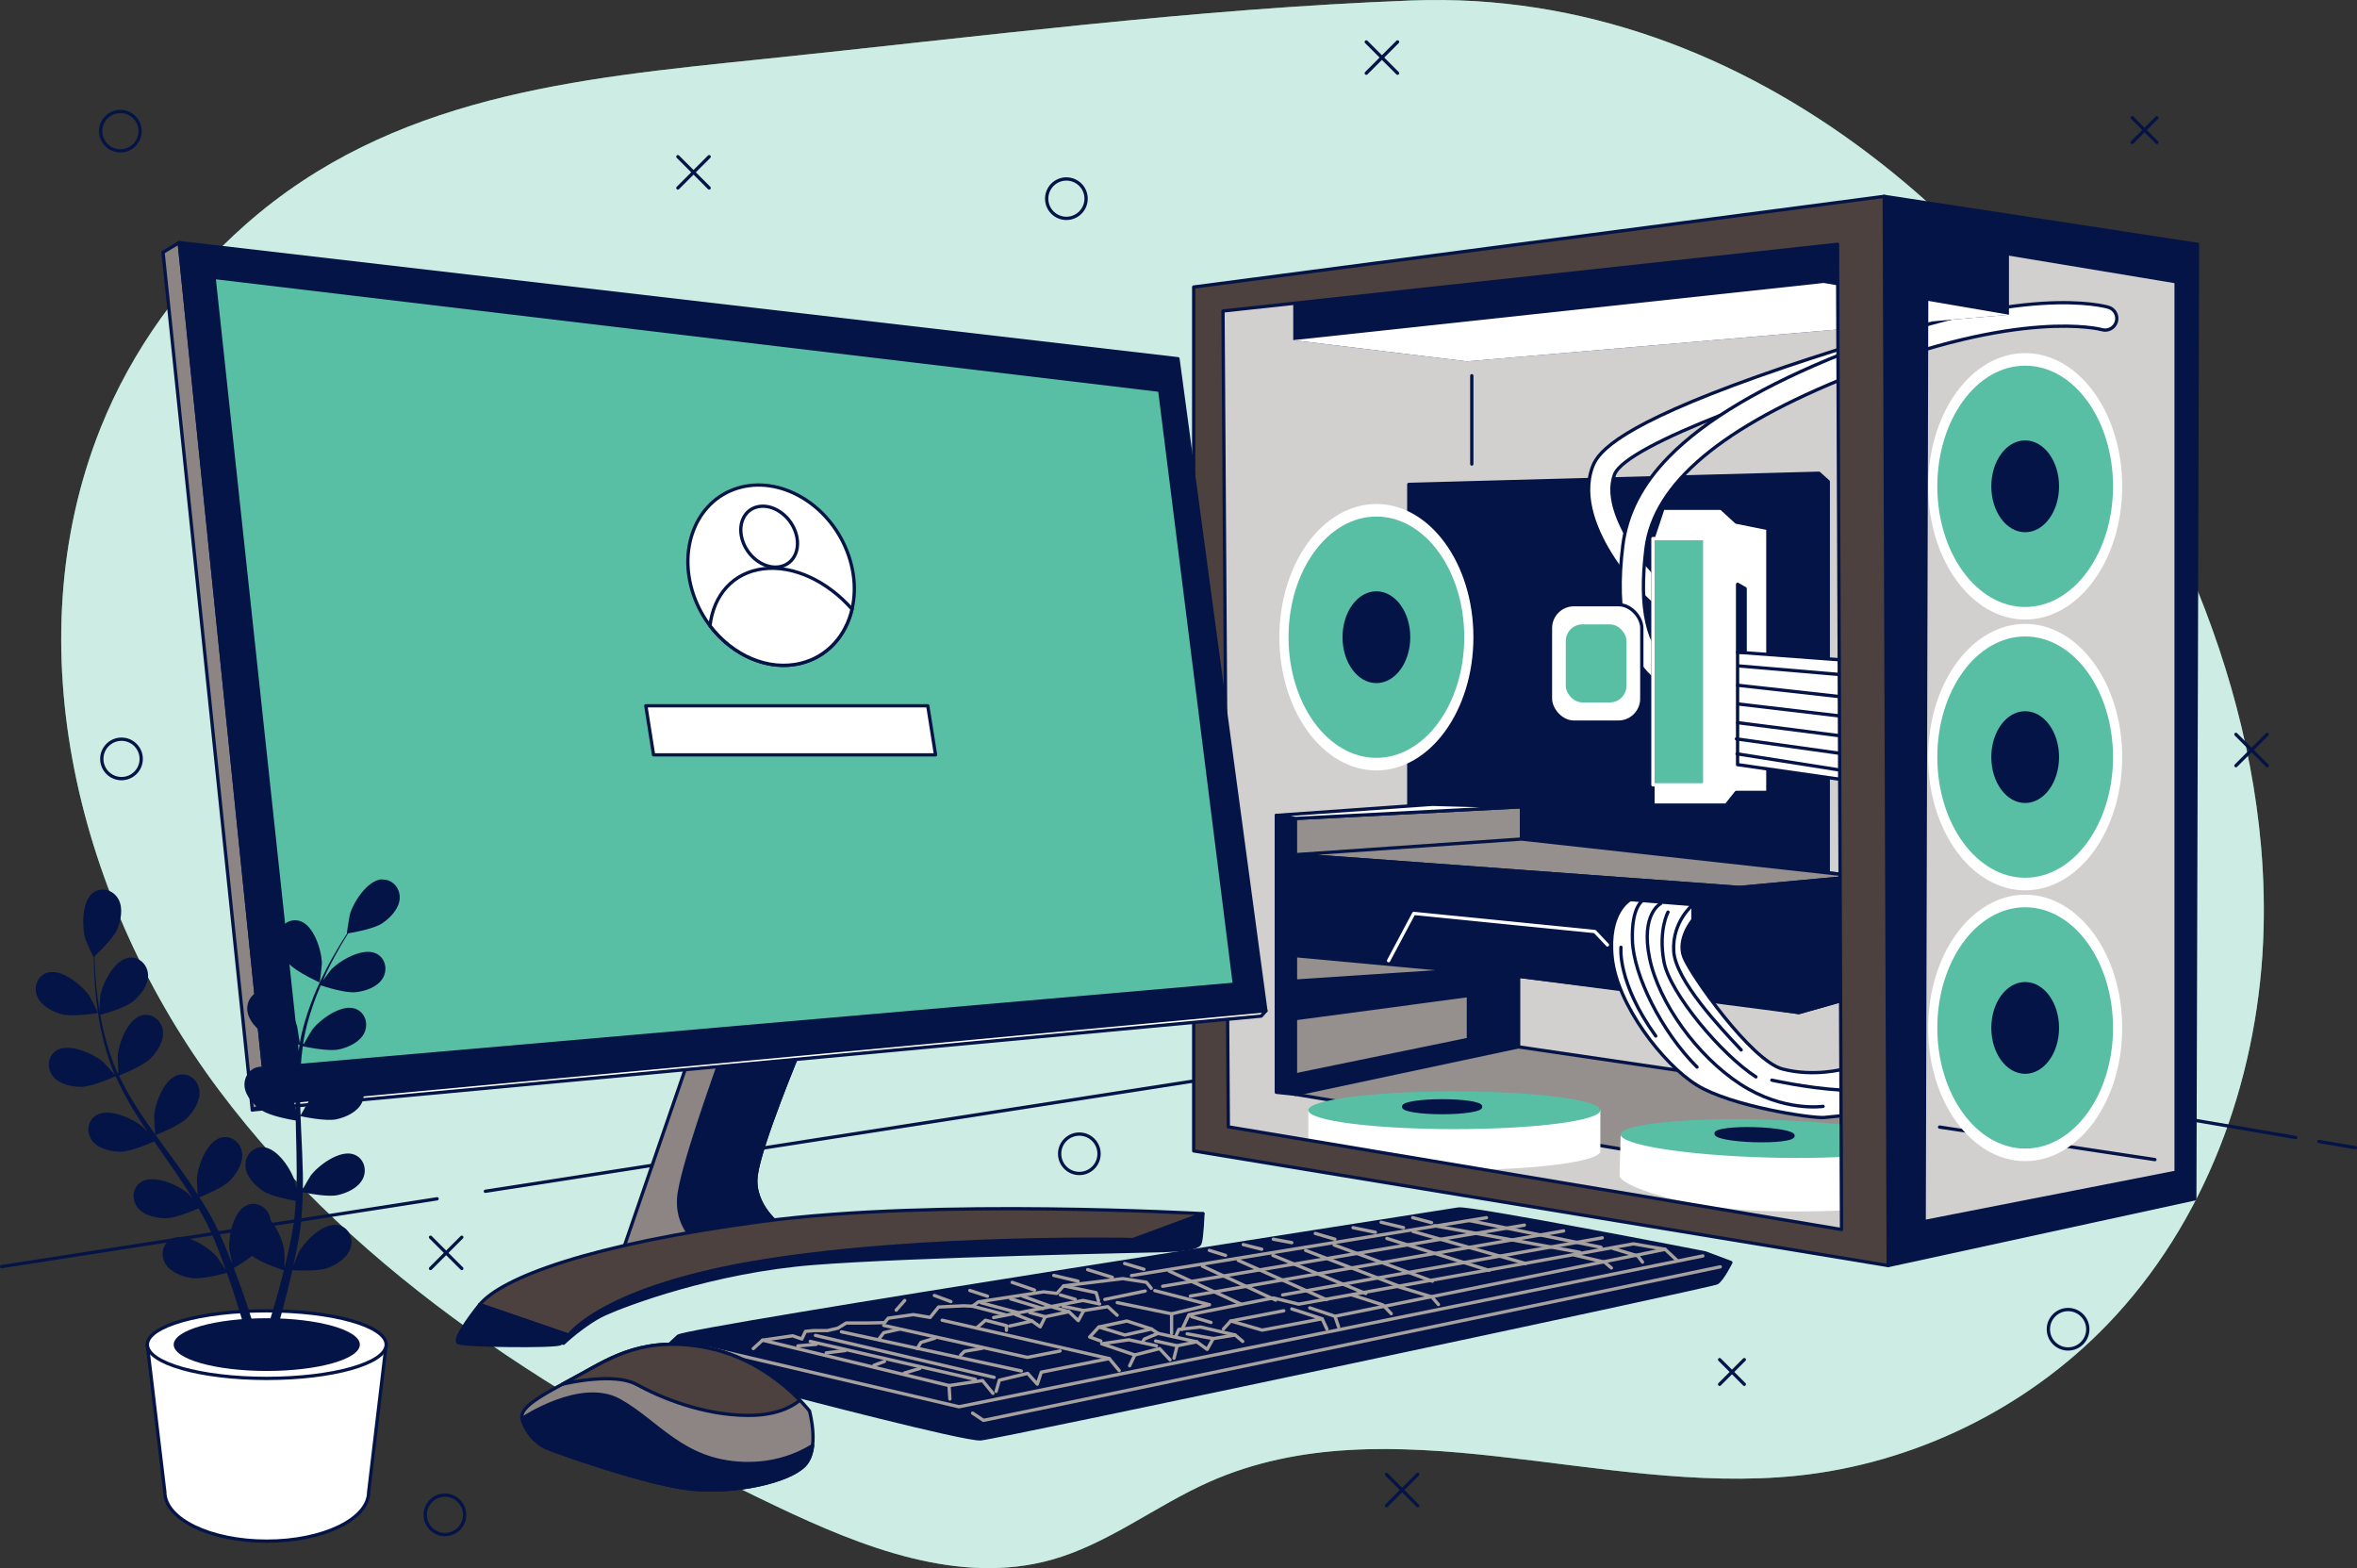 <?xml version="1.0" encoding="UTF-8"?><svg xmlns="http://www.w3.org/2000/svg" width="715.22" height="475.81" viewBox="0 0 715.22 475.81"><rect x="0" y="0" width="715.22" height="475.81" fill="#333333" stroke="none"/><g id="a"><path d="M686.11,256.88c-2.82-32.64-12.57-64.71-26.59-94.42C617.64,73.74,531.58-3.76,428.41.14c-66.16,2.5-131.78,11.07-197.58,17.86-56.17,5.79-112.05,11.1-156.28,50.11-19.14,16.88-34.57,38.07-44.05,61.81-26.36,66.01-6.66,143.93,35.93,200.82,42.59,56.9,105,95.73,169.16,126.3,26.16,12.47,55.52,24.02,83.44,16.24,17.19-4.79,31.6-16.41,47.91-23.64,54.9-24.33,118.56,4.29,178.29-1.87,35.48-3.66,69.49-20.23,94.25-45.91,29.57-30.67,45.25-73.25,47.24-115.81.45-9.74.23-19.49-.61-29.18Z" style="fill:#58bfa4;"/><path d="M686.11,256.88c-2.82-32.64-12.57-64.71-26.59-94.42C617.64,73.74,531.58-3.76,428.41.14c-66.16,2.5-131.78,11.07-197.58,17.86-56.17,5.79-112.05,11.1-156.28,50.11-19.14,16.88-34.57,38.07-44.05,61.81-26.36,66.01-6.66,143.93,35.93,200.82,42.59,56.9,105,95.73,169.16,126.3,26.16,12.47,55.52,24.02,83.44,16.24,17.19-4.79,31.6-16.41,47.91-23.64,54.9-24.33,118.56,4.29,178.29-1.87,35.48-3.66,69.49-20.23,94.25-45.91,29.57-30.67,45.25-73.25,47.24-115.81.45-9.74.23-19.49-.61-29.18Z" style="fill:#fff; opacity:.7;"/></g><g id="b"><line x1="205.7" y1="47.54" x2="215.19" y2="57.03" style="fill:none; stroke:#051446; stroke-linecap:round; stroke-linejoin:round;"/><line x1="215.19" y1="47.54" x2="205.7" y2="57.03" style="fill:none; stroke:#051446; stroke-linecap:round; stroke-linejoin:round;"/><line x1="678.48" y1="222.82" x2="687.97" y2="232.32" style="fill:none; stroke:#051446; stroke-linecap:round; stroke-linejoin:round;"/><line x1="687.97" y1="222.82" x2="678.48" y2="232.32" style="fill:none; stroke:#051446; stroke-linecap:round; stroke-linejoin:round;"/><line x1="130.64" y1="375.4" x2="140.13" y2="384.89" style="fill:none; stroke:#051446; stroke-linecap:round; stroke-linejoin:round;"/><line x1="140.13" y1="375.4" x2="130.64" y2="384.89" style="fill:none; stroke:#051446; stroke-linecap:round; stroke-linejoin:round;"/><line x1="414.59" y1="12.72" x2="424.08" y2="22.21" style="fill:none; stroke:#051446; stroke-linecap:round; stroke-linejoin:round;"/><line x1="424.08" y1="12.72" x2="414.59" y2="22.21" style="fill:none; stroke:#051446; stroke-linecap:round; stroke-linejoin:round;"/><line x1="420.71" y1="447.35" x2="430.2" y2="456.85" style="fill:none; stroke:#051446; stroke-linecap:round; stroke-linejoin:round;"/><line x1="430.2" y1="447.35" x2="420.71" y2="456.85" style="fill:none; stroke:#051446; stroke-linecap:round; stroke-linejoin:round;"/><line x1="521.81" y1="412.54" x2="529.3" y2="420.03" style="fill:none; stroke:#051446; stroke-linecap:round; stroke-linejoin:round;"/><line x1="529.3" y1="412.54" x2="521.81" y2="420.03" style="fill:none; stroke:#051446; stroke-linecap:round; stroke-linejoin:round;"/><line x1="647.01" y1="35.71" x2="654.5" y2="43.2" style="fill:none; stroke:#051446; stroke-linecap:round; stroke-linejoin:round;"/><line x1="654.5" y1="35.71" x2="647.01" y2="43.2" style="fill:none; stroke:#051446; stroke-linecap:round; stroke-linejoin:round;"/><path d="M329.57,60.28c0-3.3-2.68-5.98-5.98-5.98s-5.98,2.68-5.98,5.98,2.68,5.98,5.98,5.98,5.98-2.68,5.98-5.98Z" style="fill:none; stroke:#051446; stroke-linecap:round; stroke-linejoin:round;"/><path d="M42.51,39.8c0-3.3-2.68-5.98-5.98-5.98s-5.98,2.68-5.98,5.98,2.68,5.98,5.98,5.98,5.98-2.68,5.98-5.98Z" style="fill:none; stroke:#051446; stroke-linecap:round; stroke-linejoin:round;"/><path d="M633.53,403.32c0-3.3-2.68-5.98-5.98-5.98s-5.98,2.68-5.98,5.98,2.68,5.98,5.98,5.98,5.98-2.68,5.98-5.98Z" style="fill:none; stroke:#051446; stroke-linecap:round; stroke-linejoin:round;"/><path d="M140.99,459.64c0-3.3-2.68-5.98-5.98-5.98s-5.98,2.68-5.98,5.98,2.68,5.98,5.98,5.98,5.98-2.68,5.98-5.98Z" style="fill:none; stroke:#051446; stroke-linecap:round; stroke-linejoin:round;"/><path d="M42.85,230.27c0-3.3-2.68-5.98-5.98-5.98s-5.98,2.68-5.98,5.98,2.68,5.98,5.98,5.98,5.98-2.68,5.98-5.98Z" style="fill:none; stroke:#051446; stroke-linecap:round; stroke-linejoin:round;"/><path d="M333.5,350.08c0-3.3-2.68-5.98-5.98-5.98s-5.98,2.68-5.98,5.98,2.68,5.98,5.98,5.98,5.98-2.68,5.98-5.98Z" style="fill:none; stroke:#051446; stroke-linecap:round; stroke-linejoin:round;"/></g><g id="c"><line x1="703.68" y1="346.35" x2="714.72" y2="348.23" style="fill:none; stroke:#051446; stroke-linecap:round; stroke-linejoin:round;"/><polyline points="147.28 361.46 484.43 308.97 696.64 345.15" style="fill:none; stroke:#051446; stroke-linecap:round; stroke-linejoin:round;"/><line x1=".5" y1="384.31" x2="132.63" y2="363.74" style="fill:none; stroke:#051446; stroke-linecap:round; stroke-linejoin:round;"/></g><g id="d"><polygon points="571.38 66.59 367.48 91.13 367.88 345.56 573.37 378.33 663.17 359.72 663.57 77.78 571.38 66.59" style="fill:#d2cfcf; stroke:#051446; stroke-linecap:round; stroke-linejoin:round;"/><line x1="653.9" y1="351.85" x2="588.56" y2="341.98" style="fill:none; stroke:#051446; stroke-linecap:round; stroke-linejoin:round;"/><ellipse cx="614.53" cy="147.56" rx="29.44" ry="40.42" style="fill:#fff;"/><ellipse cx="614.53" cy="147.56" rx="26.66" ry="36.61" style="fill:#58bfa4;"/><ellipse cx="614.53" cy="147.56" rx="9.78" ry="13.43" style="fill:#051446; stroke:#051446; stroke-linecap:round; stroke-linejoin:round;"/><polygon points="551.95 143.59 427.49 146.98 427.49 258.15 554.78 272.01 554.78 146.13 551.95 143.59" style="fill:#051446; stroke:#051446; stroke-linecap:round; stroke-linejoin:round;"/><ellipse cx="417.66" cy="193.34" rx="29.44" ry="40.42" style="fill:#fff;"/><ellipse cx="417.66" cy="193.34" rx="26.66" ry="36.61" style="fill:#58bfa4;"/><ellipse cx="417.66" cy="193.34" rx="9.78" ry="13.43" style="fill:#051446; stroke:#051446; stroke-linecap:round; stroke-linejoin:round;"/><ellipse cx="614.53" cy="229.72" rx="29.44" ry="40.42" style="fill:#fff;"/><ellipse cx="614.53" cy="229.72" rx="26.66" ry="36.61" style="fill:#58bfa4;"/><ellipse cx="614.53" cy="229.72" rx="9.78" ry="13.43" style="fill:#051446; stroke:#051446; stroke-linecap:round; stroke-linejoin:round;"/><ellipse cx="614.53" cy="311.89" rx="29.44" ry="40.42" style="fill:#fff;"/><ellipse cx="614.53" cy="311.89" rx="26.66" ry="36.61" style="fill:#58bfa4;"/><ellipse cx="614.53" cy="311.89" rx="9.78" ry="13.43" style="fill:#051446; stroke:#051446; stroke-linecap:round; stroke-linejoin:round;"/><path d="M508.1,187.29c-.53,0-1.07-.12-1.58-.37-4.82-2.41-11.97-9.77-17.01-17.5-4.84-7.43-9.85-18.3-6.21-27.93,1.77-4.68,8.86-12.59,49.93-27.22,21.99-7.84,43.58-13.91,43.79-13.97,1.88-.53,3.83.57,4.36,2.45.53,1.88-.57,3.83-2.45,4.36-34.88,9.79-85.55,27.7-89.02,36.88-2.72,7.22,2.29,16.62,5.52,21.57,5.22,8,11.59,13.7,14.25,15.03,1.75.87,2.45,3,1.58,4.74-.62,1.24-1.87,1.95-3.16,1.95Z" style="fill:#fff; stroke:#051446; stroke-linecap:round; stroke-linejoin:round;"/><path d="M505.56,208.22c-.68,0-1.37-.2-1.97-.61-10.04-6.78-13.79-20.95-11.15-42.12,1.22-9.73,5.78-18.53,13.96-26.89,10.98-11.23,28.82-21.79,53.03-31.4,53.98-21.42,79.33-14.28,80.39-13.96,1.87.56,2.93,2.53,2.37,4.4-.56,1.86-2.51,2.93-4.38,2.38-.34-.1-24.57-6.56-75.77,13.76-39.65,15.73-60.12,32.94-62.57,52.6-2.29,18.31.43,30.22,8.09,35.39,1.62,1.09,2.04,3.29.95,4.91-.68,1.01-1.8,1.56-2.93,1.56Z" style="fill:#fff; stroke:#051446; stroke-linecap:round; stroke-linejoin:round;"/><polygon points="501.58 238.14 501.58 244.28 523.81 244.28 526.87 240.44 536.45 240.44 536.45 160.35 526.87 158.43 522.27 154.21 504.64 154.21 501.58 163.41 501.58 238.14" style="fill:#fff; stroke:#051446; stroke-linecap:round; stroke-linejoin:round;"/><rect x="501.58" y="163.41" width="15.71" height="74.73" style="fill:#58bfa4; stroke:#fff; stroke-linecap:round; stroke-linejoin:round;"/><polygon points="563.66 200.59 527.26 197.9 527.26 232.01 562.13 237 563.66 200.59" style="fill:#fff; stroke:#051446; stroke-linecap:round; stroke-linejoin:round;"/><line x1="527.67" y1="202.06" x2="563.23" y2="205.09" style="fill:none; stroke:#051446; stroke-linecap:round; stroke-linejoin:round;"/><line x1="527.29" y1="207.92" x2="563.04" y2="211.9" style="fill:none; stroke:#051446; stroke-linecap:round; stroke-linejoin:round;"/><line x1="527.48" y1="213.6" x2="562.66" y2="217.76" style="fill:none; stroke:#051446; stroke-linecap:round; stroke-linejoin:round;"/><line x1="527.29" y1="219.27" x2="562.66" y2="223.81" style="fill:none; stroke:#051446; stroke-linecap:round; stroke-linejoin:round;"/><line x1="526.91" y1="224.19" x2="562.1" y2="229.11" style="fill:none; stroke:#051446; stroke-linecap:round; stroke-linejoin:round;"/><line x1="527.1" y1="228.73" x2="561.91" y2="234.22" style="fill:none; stroke:#051446; stroke-linecap:round; stroke-linejoin:round;"/><polygon points="527.26 197.9 527.26 177.28 529.56 178.6 529.56 197.9 527.26 197.9" style="fill:#051446; stroke:#051446; stroke-linecap:round; stroke-linejoin:round;"/><polygon points="387.29 247.41 387.29 331.42 393.11 332.03 393.11 248.33 387.29 247.41" style="fill:#051446; stroke:#051446; stroke-linecap:round; stroke-linejoin:round;"/><polygon points="393.11 248.33 461.68 244.79 461.68 254.58 564.23 265.91 564.23 302.03 545.86 307.23 460.76 296.21 460.76 317.64 560.56 332.34 560.56 360.19 393.11 332.03 393.11 248.33" style="fill:#958f8d; stroke:#051446; stroke-linecap:round; stroke-linejoin:round;"/><polygon points="461.68 254.58 392.8 259.35 527.8 269.28 564.23 265.91 461.68 254.58" style="fill:#958f8d; stroke:#051446; stroke-linecap:round; stroke-linejoin:round;"/><polygon points="527.8 269.28 527.8 304.48 545.86 307.23 564.23 302.03 564.23 265.91 527.8 269.28" style="fill:#051446; stroke:#051446; stroke-linecap:round; stroke-linejoin:round;"/><polygon points="392.8 259.35 392.8 289.94 460.76 296.21 527.8 304.48 527.8 269.28 392.8 259.35" style="fill:#051446; stroke:#051446; stroke-linecap:round; stroke-linejoin:round;"/><polyline points="421.36 291.49 429 277.15 483.95 282.65 487.77 286.71" style="fill:none; stroke:#fff; stroke-linecap:round; stroke-linejoin:round;"/><path d="M494.74,272.95s-7.04,3.67-5.51,17.75c1.53,14.08,15.31,32.14,25.71,38.57,10.41,6.43,34.9,10.1,38.57,9.8,3.67-.31,5.82-.61,5.82-.61v-14.08s-8.88,2.45-18.37,0c-9.49-2.45-27.86-28.47-30-33.98-2.14-5.51,2.75-11.33,2.75-11.33v-4.59l-18.98-1.53Z" style="fill:#fff; stroke:#051446; stroke-linecap:round; stroke-linejoin:round;"/><path d="M503.92,274.17s-6.12,3.06-3.37,16.53,14.39,29.69,27.55,38.26c13.16,8.57,25.1,6.73,25.1,6.73" style="fill:none; stroke:#051446; stroke-linecap:round; stroke-linejoin:round;"/><path d="M513.72,274.48s-6.33,5.12-5.84,14.06c.5,8.93,14.39,23.58,20.47,30.03" style="fill:none; stroke:#051446; stroke-linecap:round; stroke-linejoin:round;"/><path d="M506.15,276.75s-2.98,5.46-1.24,15.01c1.74,9.55,17.5,28.29,27.92,34.99" style="fill:none; stroke:#051446; stroke-linecap:round; stroke-linejoin:round;"/><path d="M498.58,273.15s-3.6,1.86-3.23,12.28c.37,10.42,8.69,27.42,19.6,38.34" style="fill:none; stroke:#051446; stroke-linecap:round; stroke-linejoin:round;"/><path d="M491.88,287.42s-1.24,10.55,10.55,26.93" style="fill:none; stroke:#051446; stroke-linecap:round; stroke-linejoin:round;"/><path d="M537.66,327.74s10.55,2.36,20.6,2.98" style="fill:none; stroke:#051446; stroke-linecap:round; stroke-linejoin:round;"/><polygon points="387.29 247.41 434.65 244.05 461.68 244.79 393.11 248.33 387.29 247.41" style="fill:#fff; stroke:#051446; stroke-linecap:round; stroke-linejoin:round;"/><polygon points="393.53 309.01 445.58 302.06 445.58 315.36 393.33 326.09 393.11 332.03 460.76 317.64 460.76 296.21 441.21 294.51 393.13 297.68 393.53 309.01" style="fill:#051446; stroke:#051446; stroke-linecap:round; stroke-linejoin:round;"/><path d="M397,336.87v12.42c0,3.17,19.84,5.73,44.31,5.73s44.31-2.57,44.31-5.73v-12.42h-88.62Z" style="fill:#fff;"/><ellipse cx="441.31" cy="336.87" rx="44.31" ry="5.73" style="fill:#58bfa4;"/><path d="M449.31,335.8c0,.99-5.24,1.79-11.7,1.79s-11.7-.8-11.7-1.79,5.24-1.79,11.7-1.79,11.7.8,11.7,1.79Z" style="fill:#051446; stroke:#051446; stroke-linecap:round; stroke-linejoin:round;"/><path d="M491.79,344.2l-.36,12.42c-.09,3.17,19.67,10.13,44.13,10.83,24.46.7,44.37-1.29,44.46-4.46l.36-16.24-88.59-2.55Z" style="fill:#fff;"/><path d="M580.37,346.75c-.09,3.16-20,5.16-44.46,4.46-24.46-.7-44.22-3.84-44.13-7,.09-3.17,20-5.16,44.46-4.46,24.46.7,44.22,3.84,44.13,7Z" style="fill:#58bfa4;"/><path d="M544.11,344.63c-.03.99-5.29,1.64-11.75,1.45-6.46-.19-11.68-1.14-11.65-2.13.03-.99,5.29-1.64,11.75-1.45,6.46.19,11.68,1.14,11.65,2.13Z" style="fill:#051446; stroke:#051446; stroke-linecap:round; stroke-linejoin:round;"/><polygon points="392.43 89.4 392.43 103.21 445.12 109.64 609.61 95.5 609.61 74.3 571.38 66.59 392.43 89.4" style="fill:#051446;"/><polygon points="392.43 103.21 553.39 85.86 609.61 95.5 445.12 109.64 392.43 103.21" style="fill:#fff;"/><rect x="470.48" y="183.47" width="27.72" height="35.64" rx="7.11" ry="7.11" style="fill:#fff; stroke:#051446; stroke-linecap:round; stroke-linejoin:round;"/><rect x="475.13" y="189.45" width="18.42" height="23.68" rx="5.04" ry="5.04" style="fill:#58bfa4;"/><path d="M571.75,59.58l1.21,324.41,93.04-20.23.81-289.62-95.06-14.56ZM660.33,355.68l-76.45,14.97.81-297.71,75.64,12.54v270.21Z" style="fill:#051446; stroke:#051446; stroke-linecap:round; stroke-linejoin:round;"/><path d="M571.75,59.58l-209.53,27.51v262.12l210.75,34.79-1.21-324.41ZM372.73,341.92l-1.62-247.56,186.48-20.23,1.21,298.93-186.07-31.15Z" style="fill:#4c413e; stroke:#051446; stroke-linecap:round; stroke-linejoin:round;"/><line x1="446.61" y1="114.01" x2="446.61" y2="140.8" style="fill:none; stroke:#051446; stroke-linecap:round; stroke-linejoin:round;"/></g><g id="e"><path d="M239.5,422.96s53.19,13.95,58.05,13.62c4.86-.32,221.83-46.38,223.45-47.35,1.62-.97,4.22-6.16,4.22-6.16l-7.78-2.92s-71.35-13.95-74.92-13.3c-3.57.65-234.48,36.32-236.75,38.59-2.27,2.27-5.51,4.54-4.54,5.51.97.97,38.27,12,38.27,12Z" style="fill:#051446; stroke:#051446; stroke-linecap:round; stroke-linejoin:round;"/><polyline points="214.85 409.02 291 426.84 516.72 381.07" style="fill:none; stroke:#a6a09f; stroke-linecap:round; stroke-linejoin:round;"/><polyline points="295.13 428.77 298.44 430.97 522.01 384.38" style="fill:none; stroke:#a6a09f; stroke-linecap:round; stroke-linejoin:round;"/><polyline points="228.58 409.19 231.38 406.64 287.98 420.41 288.24 424.49" style="fill:none; stroke:#a6a09f; stroke-linecap:round; stroke-linejoin:round;"/><polyline points="287.98 420.41 298.14 418.89 301.3 422.77" style="fill:none; stroke:#a6a09f; stroke-linecap:round; stroke-linejoin:round;"/><polyline points="302.27 422.17 303.24 418.77 311.85 416.71 314.76 419.99 315.97 416.35 336.59 412.22 339.62 415.86" style="fill:none; stroke:#a6a09f; stroke-linecap:round; stroke-linejoin:round;"/><polyline points="342.78 414.41 344.35 411.13 351.87 409.19 355.03 412.59" style="fill:none; stroke:#a6a09f; stroke-linecap:round; stroke-linejoin:round;"/><polyline points="356.24 412.1 357.21 408.34 363.15 407.13 366.31 409.43 368.13 406.16 374.8 405.07 377.1 407.01" style="fill:none; stroke:#a6a09f; stroke-linecap:round; stroke-linejoin:round;"/><polyline points="231.38 406.64 240.53 405.31 243.32 406.28 244.41 403.97 246.84 403.73 251.08 403.73 254.24 403 256.78 401.43 263.21 401.43 268.43 401.31 269.52 399.97 277.16 398.88 282.25 399.73 284.8 396.58 292.44 396.21 295.11 396.33 296.93 395 316.7 391.97 320.7 392.45 322.76 390.15 340.72 387.96 347.87 389.06 349.33 390.88" style="fill:none; stroke:#a6a09f; stroke-linecap:round; stroke-linejoin:round;"/><line x1="335.26" y1="394.27" x2="347.51" y2="391.72" style="fill:none; stroke:#a6a09f; stroke-linecap:round; stroke-linejoin:round;"/><polyline points="350.42 391.6 367.03 395.88 355.51 398.64 339.02 395.24" style="fill:none; stroke:#a6a09f; stroke-linecap:round; stroke-linejoin:round;"/><line x1="355.51" y1="398.64" x2="355.51" y2="404.58" style="fill:none; stroke:#a6a09f; stroke-linecap:round; stroke-linejoin:round;"/><polyline points="374.8 405.07 364.25 402.64 357.7 403.37 356.85 405.31" style="fill:none; stroke:#a6a09f; stroke-linecap:round; stroke-linejoin:round;"/><polyline points="363.15 407.13 351.39 404.58 347.27 406.28 346.66 407.25" style="fill:none; stroke:#a6a09f; stroke-linecap:round; stroke-linejoin:round;"/><line x1="357.21" y1="408.34" x2="350.66" y2="406.89" style="fill:none; stroke:#a6a09f; stroke-linecap:round; stroke-linejoin:round;"/><line x1="368.13" y1="406.16" x2="360.24" y2="404.7" style="fill:none; stroke:#a6a09f; stroke-linecap:round; stroke-linejoin:round;"/><polyline points="344.35 411.13 334.29 407.73 342.54 406.52 350.9 408.34" style="fill:none; stroke:#a6a09f; stroke-linecap:round; stroke-linejoin:round;"/><polygon points="333.44 402.64 341.32 405.07 349.45 403.25 341.93 400.82 333.44 402.64" style="fill:none; stroke:#a6a09f; stroke-linecap:round; stroke-linejoin:round;"/><polyline points="333.44 402.64 330.65 405.67 334.04 406.89" style="fill:none; stroke:#a6a09f; stroke-linecap:round; stroke-linejoin:round;"/><line x1="349.45" y1="403.25" x2="351.39" y2="404.58" style="fill:none; stroke:#a6a09f; stroke-linecap:round; stroke-linejoin:round;"/><line x1="336.59" y1="412.22" x2="285.89" y2="400.58" style="fill:none; stroke:#a6a09f; stroke-linecap:round; stroke-linejoin:round;"/><line x1="245.87" y1="407.01" x2="295.96" y2="418.53" style="fill:none; stroke:#a6a09f; stroke-linecap:round; stroke-linejoin:round;"/><line x1="247.44" y1="405.19" x2="301.66" y2="417.92" style="fill:none; stroke:#a6a09f; stroke-linecap:round; stroke-linejoin:round;"/><line x1="255.33" y1="404.1" x2="309.91" y2="415.98" style="fill:none; stroke:#a6a09f; stroke-linecap:round; stroke-linejoin:round;"/><polyline points="268.18 402.16 311.73 411.86 321.67 409.92" style="fill:none; stroke:#a6a09f; stroke-linecap:round; stroke-linejoin:round;"/><polyline points="358.69 403.35 360.77 398.92 386.35 393.82 394.09 395.71 495.63 377.41 505.29 379.07 508.73 382.29" style="fill:none; stroke:#a6a09f; stroke-linecap:round; stroke-linejoin:round;"/><polyline points="505.29 379.07 405.08 399.38 406.19 402.6" style="fill:none; stroke:#a6a09f; stroke-linecap:round; stroke-linejoin:round;"/><polyline points="410.3 392.94 419.62 395.94 422.17 398.6" style="fill:none; stroke:#a6a09f; stroke-linecap:round; stroke-linejoin:round;"/><polyline points="423.84 390.28 434.49 393.5 436.49 395.83" style="fill:none; stroke:#a6a09f; stroke-linecap:round; stroke-linejoin:round;"/><polyline points="477.88 380.85 486.87 382.95 488.98 384.73" style="fill:none; stroke:#a6a09f; stroke-linecap:round; stroke-linejoin:round;"/><polyline points="489.53 378.85 496.97 381.07 498.41 382.95" style="fill:none; stroke:#a6a09f; stroke-linecap:round; stroke-linejoin:round;"/><polyline points="371.24 403.26 373.46 400.82 383 403.59 401.2 400.15 391.99 397.16" style="fill:none; stroke:#a6a09f; stroke-linecap:round; stroke-linejoin:round;"/><line x1="401.2" y1="400.15" x2="402.64" y2="403.26" style="fill:none; stroke:#a6a09f; stroke-linecap:round; stroke-linejoin:round;"/><line x1="405.08" y1="399.38" x2="397.43" y2="396.83" style="fill:none; stroke:#a6a09f; stroke-linecap:round; stroke-linejoin:round;"/><line x1="373.46" y1="400.82" x2="389.55" y2="397.71" style="fill:none; stroke:#a6a09f; stroke-linecap:round; stroke-linejoin:round;"/><line x1="361.58" y1="399.49" x2="367.47" y2="401.26" style="fill:none; stroke:#a6a09f; stroke-linecap:round; stroke-linejoin:round;"/><polyline points="266.74 406.25 268.16 404.37 272.87 403.3" style="fill:none; stroke:#a6a09f; stroke-linecap:round; stroke-linejoin:round;"/><polyline points="278.29 409.2 279.47 407.31 283.71 406.02" style="fill:none; stroke:#a6a09f; stroke-linecap:round; stroke-linejoin:round;"/><polyline points="291.49 411.2 292.67 410.02 298.09 409.08" style="fill:none; stroke:#a6a09f; stroke-linecap:round; stroke-linejoin:round;"/><line x1="274.4" y1="416.62" x2="279.12" y2="415.21" style="fill:none; stroke:#a6a09f; stroke-linecap:round; stroke-linejoin:round;"/><line x1="265.21" y1="414.26" x2="268.39" y2="413.09" style="fill:none; stroke:#a6a09f; stroke-linecap:round; stroke-linejoin:round;"/><line x1="242.11" y1="408.37" x2="247.65" y2="407.9" style="fill:none; stroke:#a6a09f; stroke-linecap:round; stroke-linejoin:round;"/><line x1="250.72" y1="410.49" x2="256.49" y2="409.79" style="fill:none; stroke:#a6a09f; stroke-linecap:round; stroke-linejoin:round;"/><polyline points="296.32 402.95 299.03 400.59 305.4 402.24 305.4 403.66" style="fill:none; stroke:#a6a09f; stroke-linecap:round; stroke-linejoin:round;"/><polyline points="306.34 402.36 313.18 400.83 315.65 402.6 317.18 399.53 324.37 398 327.2 400.71 328.85 397.65 336.16 396.47 338.99 399.06" style="fill:none; stroke:#a6a09f; stroke-linecap:round; stroke-linejoin:round;"/><polyline points="301.51 399.77 328.61 394.58 333.68 395.64" style="fill:none; stroke:#a6a09f; stroke-linecap:round; stroke-linejoin:round;"/><line x1="313.18" y1="400.83" x2="308.11" y2="398.83" style="fill:none; stroke:#a6a09f; stroke-linecap:round; stroke-linejoin:round;"/><line x1="317.18" y1="399.53" x2="312.47" y2="398.24" style="fill:none; stroke:#a6a09f; stroke-linecap:round; stroke-linejoin:round;"/><line x1="328.85" y1="397.65" x2="322.6" y2="396.35" style="fill:none; stroke:#a6a09f; stroke-linecap:round; stroke-linejoin:round;"/><line x1="295.11" y1="396.33" x2="305.16" y2="398.94" style="fill:none; stroke:#a6a09f; stroke-linecap:round; stroke-linejoin:round;"/><line x1="297.74" y1="395.29" x2="309.17" y2="398.36" style="fill:none; stroke:#a6a09f; stroke-linecap:round; stroke-linejoin:round;"/><line x1="306.69" y1="394.11" x2="316.48" y2="397.06" style="fill:none; stroke:#a6a09f; stroke-linecap:round; stroke-linejoin:round;"/><polyline points="310.35 393.29 319.78 396.71 324.37 398" style="fill:none; stroke:#a6a09f; stroke-linecap:round; stroke-linejoin:round;"/><line x1="321.78" y1="392.93" x2="326.26" y2="394.23" style="fill:none; stroke:#a6a09f; stroke-linecap:round; stroke-linejoin:round;"/><polyline points="322.76 390.15 332.62 392.23 333.33 394.7" style="fill:none; stroke:#a6a09f; stroke-linecap:round; stroke-linejoin:round;"/><line x1="343.35" y1="387.04" x2="451.06" y2="369.48" style="fill:none; stroke:#a6a09f; stroke-linecap:round; stroke-linejoin:round;"/><line x1="352.81" y1="390.28" x2="462.57" y2="371.73" style="fill:none; stroke:#a6a09f; stroke-linecap:round; stroke-linejoin:round;"/><line x1="361.21" y1="393.26" x2="474.47" y2="373.48" style="fill:none; stroke:#a6a09f; stroke-linecap:round; stroke-linejoin:round;"/><line x1="389.22" y1="392.91" x2="486.2" y2="375.58" style="fill:none; stroke:#a6a09f; stroke-linecap:round; stroke-linejoin:round;"/><line x1="435.23" y1="371.91" x2="479.41" y2="379.98" style="fill:none; stroke:#a6a09f; stroke-linecap:round; stroke-linejoin:round;"/><line x1="446.1" y1="370.39" x2="485.84" y2="378.46" style="fill:none; stroke:#a6a09f; stroke-linecap:round; stroke-linejoin:round;"/><line x1="462.93" y1="383.37" x2="428.8" y2="373.66" style="fill:none; stroke:#a6a09f; stroke-linecap:round; stroke-linejoin:round;"/><line x1="451.83" y1="385.47" x2="420.85" y2="375.77" style="fill:none; stroke:#a6a09f; stroke-linecap:round; stroke-linejoin:round;"/><line x1="434.65" y1="388.74" x2="404.84" y2="377.76" style="fill:none; stroke:#a6a09f; stroke-linecap:round; stroke-linejoin:round;"/><line x1="425.18" y1="390.49" x2="396.19" y2="379.39" style="fill:none; stroke:#a6a09f; stroke-linecap:round; stroke-linejoin:round;"/><line x1="414.43" y1="392.48" x2="386.26" y2="380.91" style="fill:none; stroke:#a6a09f; stroke-linecap:round; stroke-linejoin:round;"/><line x1="402.5" y1="394.35" x2="375.74" y2="382.43" style="fill:none; stroke:#a6a09f; stroke-linecap:round; stroke-linejoin:round;"/><line x1="387.08" y1="394.47" x2="364.87" y2="384.18" style="fill:none; stroke:#a6a09f; stroke-linecap:round; stroke-linejoin:round;"/><line x1="376.68" y1="395.75" x2="354.82" y2="385.7" style="fill:none; stroke:#a6a09f; stroke-linecap:round; stroke-linejoin:round;"/><line x1="271.95" y1="397.51" x2="274.53" y2="394.59" style="fill:none; stroke:#a6a09f; stroke-linecap:round; stroke-linejoin:round;"/><line x1="283.53" y1="393.07" x2="288.55" y2="394.94" style="fill:none; stroke:#a6a09f; stroke-linecap:round; stroke-linejoin:round;"/><line x1="294.28" y1="391.55" x2="299.65" y2="393.3" style="fill:none; stroke:#a6a09f; stroke-linecap:round; stroke-linejoin:round;"/><line x1="307.13" y1="389.09" x2="313.91" y2="391.43" style="fill:none; stroke:#a6a09f; stroke-linecap:round; stroke-linejoin:round;"/><line x1="319.76" y1="386.99" x2="327.12" y2="388.74" style="fill:none; stroke:#a6a09f; stroke-linecap:round; stroke-linejoin:round;"/><line x1="330.04" y1="385.24" x2="337.52" y2="387.57" style="fill:none; stroke:#a6a09f; stroke-linecap:round; stroke-linejoin:round;"/><line x1="341.26" y1="383.37" x2="347.11" y2="385.12" style="fill:none; stroke:#a6a09f; stroke-linecap:round; stroke-linejoin:round;"/><line x1="366.97" y1="379.39" x2="371.88" y2="380.91" style="fill:none; stroke:#a6a09f; stroke-linecap:round; stroke-linejoin:round;"/><line x1="377.26" y1="377.64" x2="382.87" y2="379.04" style="fill:none; stroke:#a6a09f; stroke-linecap:round; stroke-linejoin:round;"/><line x1="386.38" y1="376" x2="391.99" y2="377.05" style="fill:none; stroke:#a6a09f; stroke-linecap:round; stroke-linejoin:round;"/><line x1="399.12" y1="374.25" x2="405.08" y2="376" style="fill:none; stroke:#a6a09f; stroke-linecap:round; stroke-linejoin:round;"/><line x1="410.57" y1="372.5" x2="417.35" y2="373.9" style="fill:none; stroke:#a6a09f; stroke-linecap:round; stroke-linejoin:round;"/><line x1="419.1" y1="370.86" x2="425.88" y2="372.5" style="fill:none; stroke:#a6a09f; stroke-linecap:round; stroke-linejoin:round;"/><line x1="428.68" y1="369.46" x2="434.41" y2="370.98" style="fill:none; stroke:#a6a09f; stroke-linecap:round; stroke-linejoin:round;"/></g><g id="f"><path d="M245.66,428.15s-11.68-15.24-30.81-19.13c-19.13-3.89-29.51,2.92-38.92,8.11-9.41,5.19-18.49,9.4-17.51,13.3.97,3.89,4.22,7.46,7.13,8.76,2.92,1.3,31.13,11.35,44.43,12.65,13.3,1.3,29.19-2.27,34.05-7.13s1.62-16.54,1.62-16.54Z" style="fill:#8c8584; stroke:#051446; stroke-linecap:round; stroke-linejoin:round;"/><path d="M242.72,424.86c-4.59-4.71-14.37-13.1-27.87-15.84-19.13-3.89-29.51,2.92-38.92,8.11-1.79.99-3.56,1.94-5.26,2.86,2-.47,15.84-3.55,22.45.06,7.13,3.89,20.11,9.41,34.05,9.41,7.92,0,12.8-2.3,15.55-4.59Z" style="fill:#4c413e; stroke:#051446; stroke-linecap:round; stroke-linejoin:round;"/><path d="M246.58,438.62c-4.74,2.92-11.79,5.75-21.02,5.42-18.49-.65-25.95-12.65-37.62-19.13-11.68-6.49-29.51,5.51-29.51,5.51.97,3.89,4.22,7.46,7.13,8.76,2.92,1.3,31.13,11.35,44.43,12.65,13.3,1.3,29.19-2.27,34.05-7.13,1.54-1.54,2.26-3.76,2.54-6.07Z" style="fill:#051446; stroke:#051446; stroke-linecap:round; stroke-linejoin:round;"/></g><g id="g"><polygon points="54.38 73.6 49.47 76.57 76.56 336.77 81.06 334.89 54.38 73.6" style="fill:#8c8584; stroke:#051446; stroke-linecap:round; stroke-linejoin:round;"/><path d="M209.13,320.94l-21.19,61.54,49.06-10.45s-8.71-6.1-7.55-15.39c1.16-9.29,13.06-37.74,13.06-37.74l-33.38,2.03Z" style="fill:#8c8584; stroke:#051446; stroke-linecap:round; stroke-linejoin:round;"/><path d="M229.45,356.65c1.16-9.29,13.06-37.74,13.06-37.74l-23.49,1.43c-1.87,5.42-12.57,34.98-13.08,43.27-.49,7.79,4.12,12.3,6.13,13.73l24.93-5.31s-8.71-6.1-7.55-15.39Z" style="fill:#051446; stroke:#051446; stroke-linecap:round; stroke-linejoin:round;"/><polygon points="54.38 73.6 81.06 334.89 384.13 306.7 357.45 108.85 54.38 73.6" style="fill:#051446; stroke:#051446; stroke-linecap:round; stroke-linejoin:round;"/><polygon points="64.95 84.18 90.63 323.31 374.57 298.64 351.91 118.41 64.95 84.18" style="fill:#58bfa4; stroke:#051446; stroke-linecap:round; stroke-linejoin:round;"/><path d="M257.55,168.66c5.01,14.76-1.48,29.35-14.49,32.59-13.02,3.24-27.63-6.09-32.64-20.85-5.01-14.76,1.48-29.35,14.49-32.59,13.02-3.24,27.63,6.09,32.64,20.85Z" style="fill:#fff; stroke:#051446; stroke-linecap:round; stroke-linejoin:round;"/><path d="M236.73,171.94c4.38-.88,6.44-5.67,4.6-10.7-1.84-5.03-6.89-8.39-11.27-7.51s-6.44,5.67-4.6,10.7,6.89,8.39,11.27,7.51Z" style="fill:#fff; stroke:#051446; stroke-linecap:round; stroke-linejoin:round;"/><path d="M258.54,184.82c-7.36-8.37-17.64-13.39-26.95-12.23-9.2,1.15-15.09,8.04-16.14,17.27,6.82,9,17.68,13.85,27.61,11.38,8.06-2.01,13.61-8.37,15.49-16.43Z" style="fill:#fff; stroke:#051446; stroke-linecap:round; stroke-linejoin:round;"/><polygon points="283.89 229.04 198.32 229.04 195.97 214.15 281.53 214.15 283.89 229.04" style="fill:#fff; stroke:#051446; stroke-linecap:round; stroke-linejoin:round;"/><polygon points="76.56 336.77 382.71 308.3 384.13 306.7 81.06 334.89 76.56 336.77" style="fill:#fff; stroke:#051446; stroke-linecap:round; stroke-linejoin:round;"/><path d="M170.99,407.58s6.43-6.13,12.72-8.98c6.28-2.84,32.77-12.87,62.99-15.26,30.22-2.39,101.74-3.74,106.53-3.89,4.79-.15,10.32-.6,10.92-2.24.6-1.65.86-8.95.86-8.95l-21.19,7.84-2.12-2.03s-23.34-2.24-66.13,1.2c-42.79,3.44-68.83,10.02-86.33,15.56-17.51,5.54-18.25,16.76-18.25,16.76Z" style="fill:#051446; stroke:#051446; stroke-linecap:round; stroke-linejoin:round;"/><path d="M145.56,395.84l27,9.29s10.16-14.8,59.51-22.64c49.35-7.84,111.76-6.39,111.76-6.39l21.19-7.84s-80.99-4.64-133.53,2.32c-52.54,6.97-79.25,17.13-85.92,25.26Z" style="fill:#4c413e; stroke:#051446; stroke-linecap:round; stroke-linejoin:round;"/><path d="M145.56,395.84s-8.71,10.74-6.39,11.61c2.32.87,28.74,1.16,30.77.29,2.03-.87,2.61-2.61,2.61-2.61l-27-9.29Z" style="fill:#051446; stroke:#051446; stroke-linecap:round; stroke-linejoin:round;"/></g><g id="h"><path d="M44.7,407.98l5.31,44.7c0,8.25,13.85,14.94,30.93,14.94s30.93-6.69,30.93-14.94l5.31-44.7H44.7Z" style="fill:#fff; stroke:#051446; stroke-linecap:round; stroke-linejoin:round;"/><ellipse cx="80.95" cy="407.98" rx="36.24" ry="10.26" style="fill:#fff; stroke:#051446; stroke-linecap:round; stroke-linejoin:round;"/><ellipse cx="80.95" cy="407.98" rx="28.24" ry="8" style="fill:#051446;"/><path d="M18.69,307.73c3.36.92,11.05-.37,11.06-.37.08-.01-2.39-4.81-2.58-5.1-2.21-3.3-8.41-8.37-12.69-7.15-3.08.88-4.37,4.28-3.23,7.13,1.16,2.91,4.58,4.71,7.44,5.49Z" style="fill:#051446;"/><path d="M97.01,298.1c.07.03.66-5.33.66-5.68-.02-3.97-2.4-11.62-6.64-12.96-3.05-.96-6,1.16-6.63,4.16-.64,3.07,1.23,6.46,3.18,8.69,2.29,2.62,9.42,5.79,9.43,5.79Z" style="fill:#051446;"/><path d="M116,266.79c-4.44.16-8.77,6.91-9.85,10.73-.09.33-.96,5.66-.88,5.65,0,0,.07-.01.09-.01-.69,1.06-1.42,2.2-2.19,3.47-1.41,2.35-2.97,5.02-4.48,8.03-1.52,3.01-3.08,6.33-4.41,9.97-1.34,3.65-2.56,7.55-3.3,11.74,0,.05-.01.1-.02.14-.16-1.29-.74-4.89-.82-5.16-1.07-3.82-5.38-10.58-9.82-10.75-3.2-.12-5.48,2.7-5.29,5.77.2,3.13,2.89,5.9,5.36,7.54,2.79,1.85,9.94,2.99,10.51,3.08-.67,3.99-1.03,8.15-1.16,12.37-.08,2.41-.08,4.85-.06,7.29-.18-1.11-.35-2.1-.38-2.24-1.07-3.82-5.38-10.58-9.82-10.75-3.2-.12-5.48,2.7-5.29,5.77.19,3.13,2.89,5.9,5.36,7.54,2.51,1.66,8.59,2.76,10.2,3.02.02.94.03,1.87.05,2.81.11,4.49.24,8.97.24,13.37,0,1.55-.06,3.08-.11,4.6-.16-.99-.3-1.82-.34-1.94-1.07-3.82-5.38-10.58-9.82-10.75-3.2-.12-5.48,2.7-5.29,5.77.19,3.13,2.89,5.9,5.36,7.54,2.39,1.58,8,2.65,9.91,2.97-.1,1.56-.2,3.13-.37,4.64-.14,1.03-.2,2.03-.4,3.05-.17,1.02-.34,2.03-.51,3.03-.4,1.91-.8,3.89-1.23,5.74-.29,1.29-.59,2.52-.9,3.75.02-1.54,0-4.56-.04-4.82-.32-2.62-1.86-6.72-4.14-9.44-.04-.39-.12-.77-.24-1.14-.92-2.93-4.06-4.75-7-3.49-4.09,1.75-5.7,9.6-5.33,13.55.02.23.54,2.74.89,4.31-.35-.89-.68-1.76-1.05-2.68-.72-1.82-1.49-3.61-2.31-5.53-.43-.92-.86-1.84-1.3-2.78-.41-.94-.97-1.88-1.46-2.82-1.17-2.18-2.47-4.32-3.82-6.46,1.59-.63,7.19-2.96,9.27-5.09,2.07-2.12,4.11-5.4,3.64-8.5-.46-3.04-3.29-5.31-6.39-4.51-4.3,1.11-7.09,8.62-7.32,12.59-.01.25.14,3.11.25,4.68-.82-1.28-1.64-2.56-2.51-3.82-2.52-3.65-5.19-7.27-7.84-10.89-.81-1.11-1.61-2.22-2.41-3.34.57-.22,7.29-2.84,9.62-5.23,2.07-2.12,4.11-5.4,3.64-8.5-.46-3.04-3.29-5.31-6.39-4.51-4.3,1.11-7.09,8.62-7.32,12.59-.02.3.2,4.42.31,5.46-1.76-2.45-3.49-4.91-5.1-7.4-2.23-3.44-4.22-6.93-5.9-10.46.26-.1,7.29-2.81,9.68-5.25,2.07-2.12,4.11-5.4,3.64-8.5-.46-3.04-3.29-5.31-6.39-4.51-4.3,1.11-7.09,8.62-7.32,12.59-.02.26.15,3.4.26,4.89-.14.03-.11.03-.25.06-1.76-3.8-2.98-7.71-3.94-11.42-.56-2.15-.98-4.23-1.34-6.27,1.36-.37,7.56-2.13,9.95-4.09,2.29-1.88,4.68-4.92,4.55-8.05-.13-3.07-2.69-5.64-5.86-5.19-4.4.63-7.99,7.79-8.66,11.71-.04.21-.17,2.42-.24,4.02-.15-.92-.32-1.87-.44-2.76-.48-3.33-.71-6.4-.89-9.13-.09-1.55-.14-2.95-.18-4.27,1.15-1.06,5.71-5.39,6.9-8.18,1.16-2.73,1.89-6.52.33-9.24-1.53-2.67-4.99-3.77-7.59-1.91-3.61,2.59-3.5,10.6-2.29,14.38.1.33,2.32,5.25,2.39,5.19,0,0,.06-.05.07-.06,0,1.26.03,2.62.09,4.1.12,2.73.29,5.82.69,9.17.4,3.35.92,6.98,1.82,10.75.9,3.78,2.03,7.71,3.72,11.61.02.04.05.09.06.13-.85-.99-3.32-3.67-3.53-3.85-3-2.6-10.32-5.85-14.12-3.55-2.74,1.66-3.09,5.28-1.23,7.73,1.89,2.5,5.67,3.33,8.63,3.33,3.34,0,9.94-2.99,10.47-3.24,1.65,3.7,3.64,7.36,5.85,10.96,1.27,2.06,2.6,4.09,3.97,6.11-.76-.83-1.45-1.57-1.56-1.66-3-2.6-10.32-5.85-14.12-3.55-2.74,1.66-3.08,5.28-1.23,7.73,1.89,2.5,5.67,3.33,8.63,3.33,3.01,0,8.69-2.44,10.18-3.11.53.77,1.06,1.54,1.59,2.31,2.57,3.68,5.15,7.35,7.57,11.02.85,1.29,1.65,2.6,2.45,3.9-.68-.74-1.25-1.35-1.35-1.44-3-2.6-10.32-5.85-14.12-3.55-2.74,1.66-3.08,5.28-1.23,7.73,1.89,2.5,5.67,3.33,8.63,3.33,2.87,0,8.13-2.2,9.91-2.99.78,1.36,1.56,2.72,2.25,4.07.45.93.95,1.8,1.35,2.76.42.95.83,1.88,1.24,2.81.72,1.81,1.48,3.68,2.14,5.47.47,1.24.89,2.43,1.32,3.63-.84-1.3-2.52-3.8-2.69-4-2.57-3.02-9.32-7.35-13.42-5.65-2.96,1.23-3.85,4.75-2.39,7.45,1.49,2.76,5.1,4.15,8.02,4.6,3.23.5,9.94-1.36,10.78-1.6.71,1.98,1.37,3.92,1.97,5.76,2.08,6.3,3.57,11.64,4.57,15.41l2.98-.43c-.02-.09-.05-.16-.07-.25-1.1-3.8-2.73-9.19-4.99-15.57-.71-2.02-1.51-4.16-2.35-6.35.48-.28,3.23-1.88,5.6-3.7,2.6,2.11,8.79,4.13,9.59,4.38-.51,2.04-1.02,4.03-1.53,5.89-1.74,6.4-3.44,11.68-4.68,15.37l3.27-.47c1.12-3.65,2.53-8.5,3.96-14.23.52-2.07,1.04-4.3,1.55-6.59.85.05,7.82.45,10.87-.72,2.77-1.06,6-3.18,6.87-6.2.85-2.95-.76-6.2-3.92-6.78-4.37-.8-10.05,4.86-11.92,8.36-.11.21-1.06,2.58-1.63,4.09.2-.94.41-1.84.61-2.81.4-1.91.75-3.83,1.13-5.89.15-1,.3-2.01.45-3.04.17-1.01.22-2.1.34-3.16.22-2.46.33-4.97.38-7.5,1.67.35,7.63,1.5,10.54.87,2.9-.63,6.41-2.24,7.73-5.08,1.29-2.79.18-6.25-2.84-7.29-4.2-1.45-10.67,3.28-13.05,6.46-.15.2-1.6,2.67-2.37,4.04.02-1.52.04-3.04.01-4.57-.09-4.44-.32-8.93-.53-13.41-.07-1.37-.11-2.74-.17-4.11.59.13,7.65,1.65,10.91.94,2.9-.63,6.41-2.24,7.73-5.08,1.29-2.79.18-6.25-2.84-7.29-4.2-1.45-10.67,3.28-13.05,6.46-.18.24-2.27,3.8-2.75,4.73-.12-3.02-.21-6.02-.17-8.99.04-4.1.31-8.11.85-11.98.28.06,7.63,1.68,10.97.96,2.9-.63,6.41-2.24,7.73-5.08,1.29-2.79.18-6.25-2.84-7.29-4.2-1.45-10.67,3.28-13.05,6.46-.16.21-1.75,2.92-2.48,4.22-.13-.05-.11-.04-.24-.08.63-4.14,1.77-8.07,3.01-11.7.72-2.1,1.52-4.07,2.34-5.97,1.34.44,7.48,2.4,10.56,2.08,2.95-.31,6.62-1.52,8.24-4.2,1.59-2.63.87-6.19-2.03-7.56-4.02-1.9-10.97,2.09-13.68,4.98-.15.16-1.47,1.92-2.42,3.22.39-.85.77-1.74,1.15-2.54,1.44-3.04,2.94-5.73,4.29-8.1.78-1.34,1.51-2.54,2.21-3.66,1.54-.25,7.74-1.34,10.27-3.01,2.47-1.63,5.17-4.4,5.37-7.53.2-3.07-2.08-5.89-5.28-5.78Z" style="fill:#051446;"/></g></svg>